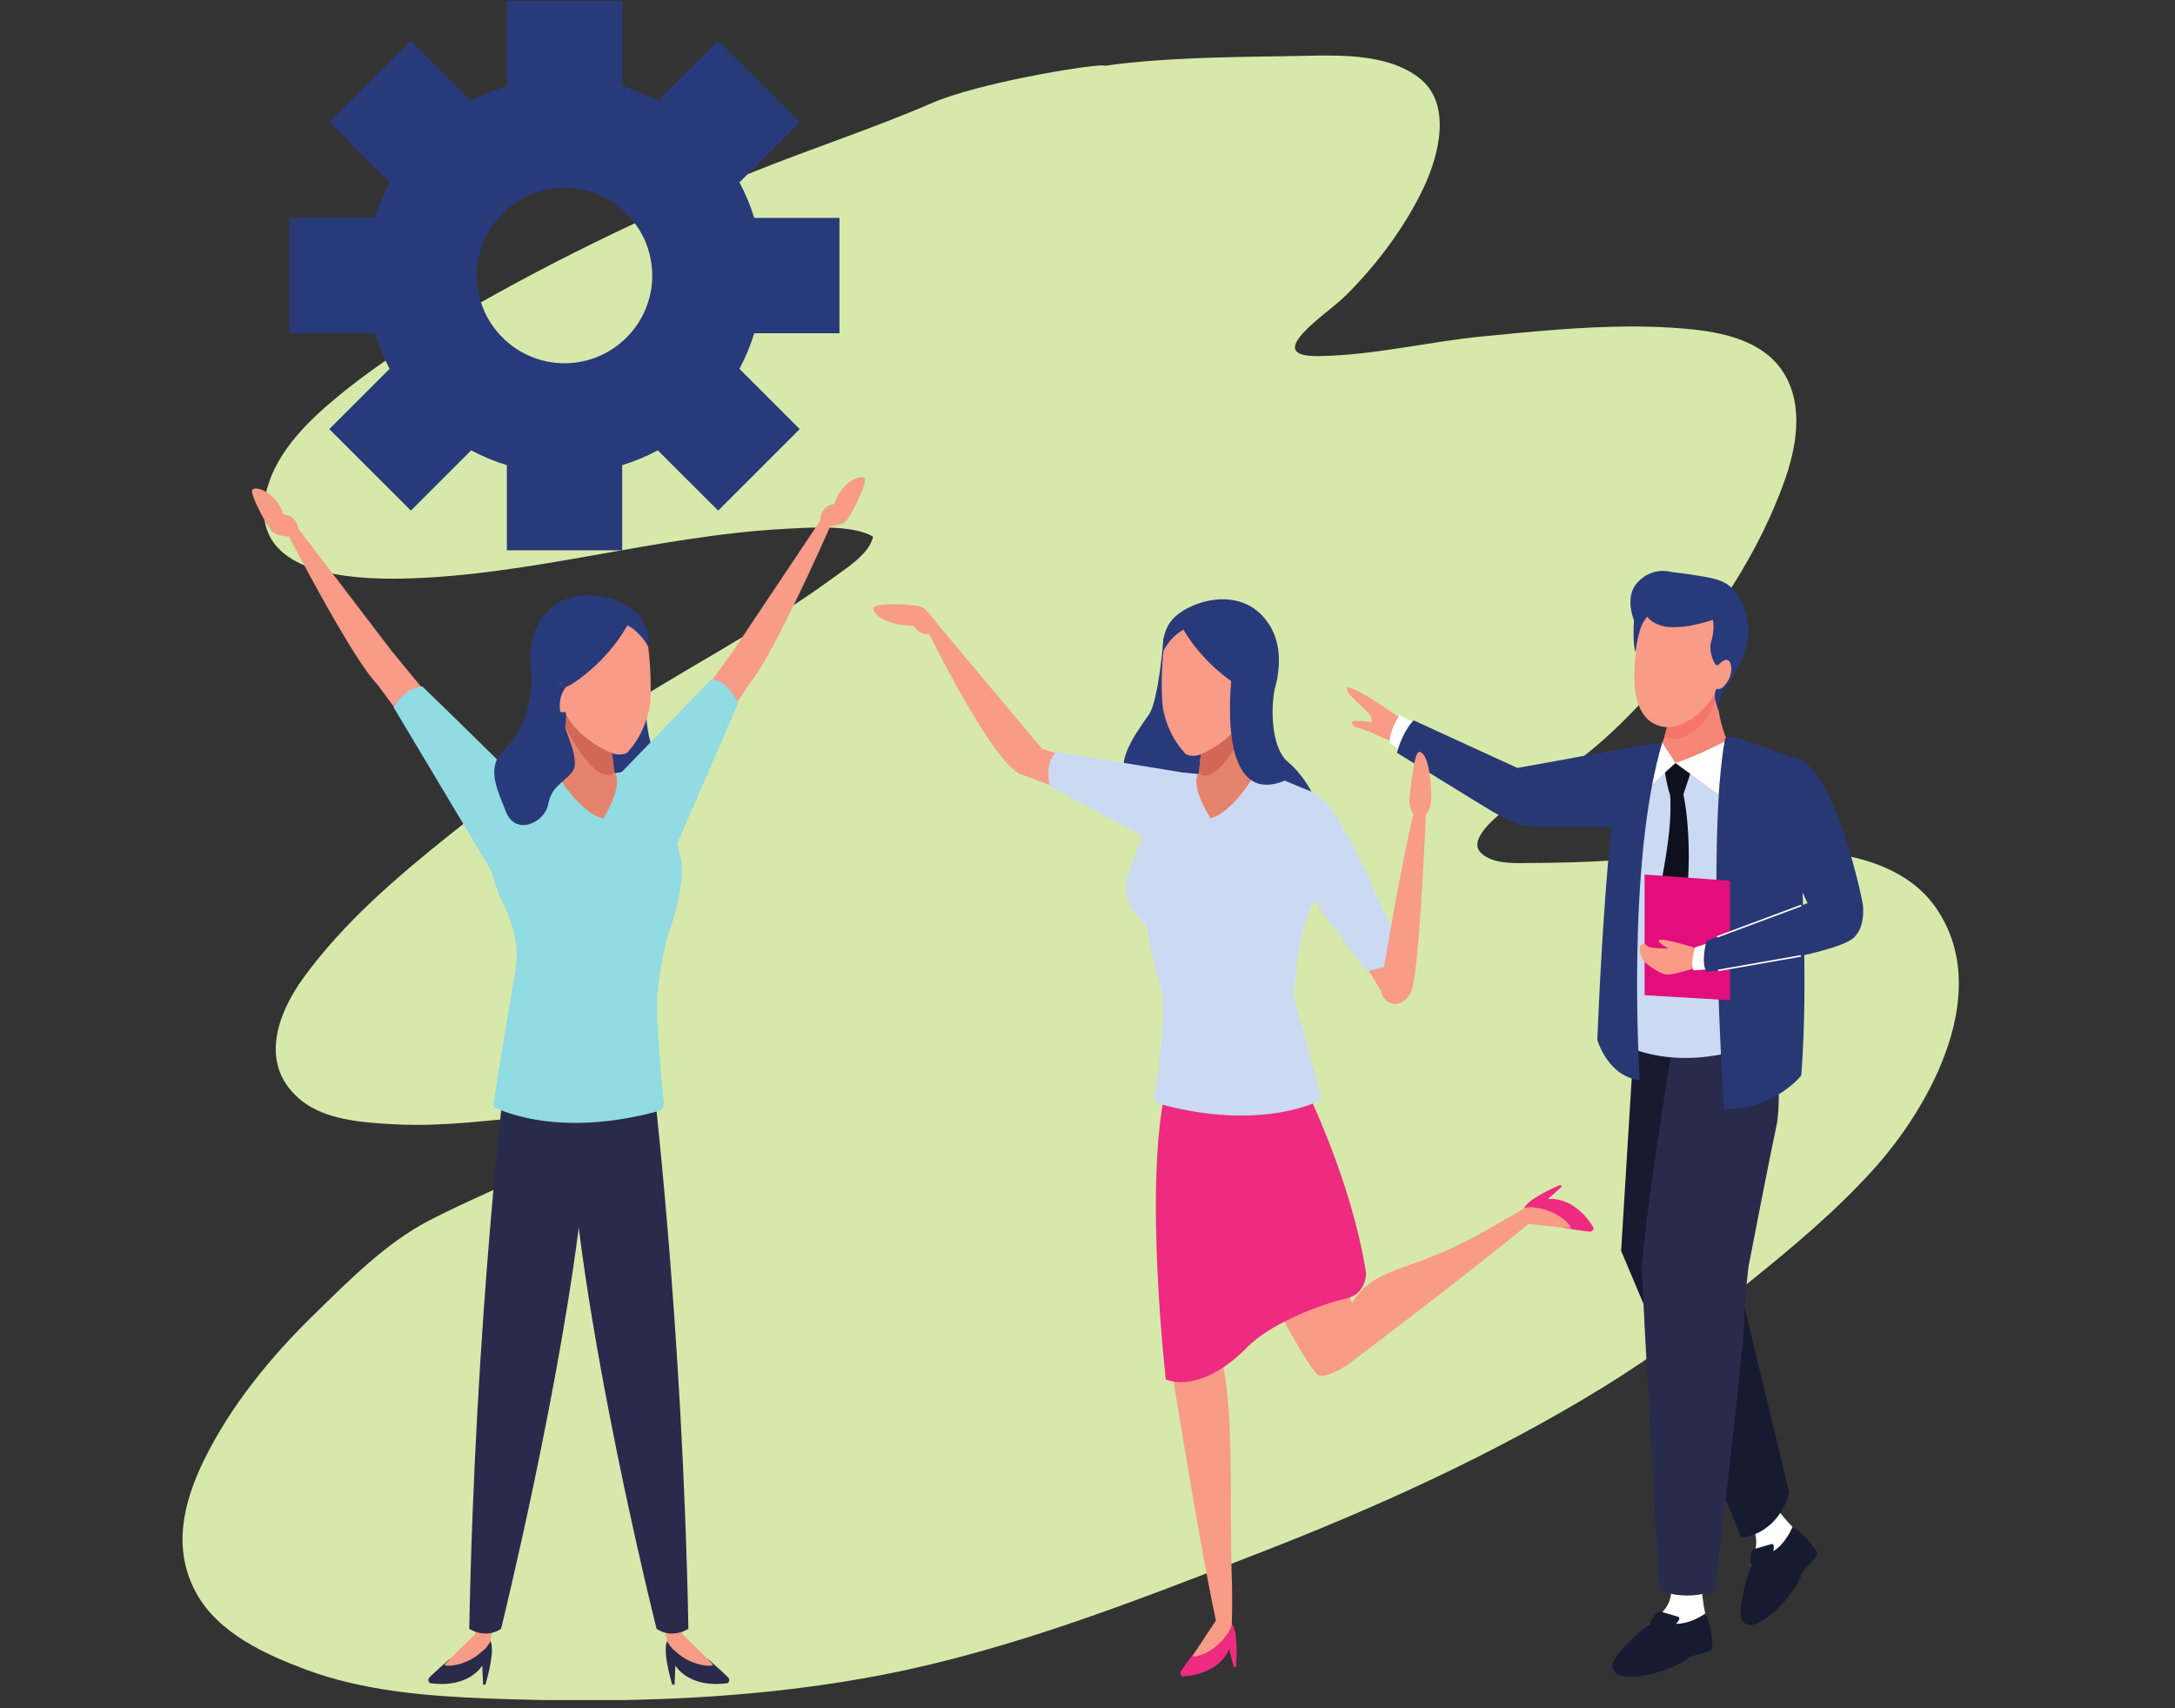 <svg xmlns="http://www.w3.org/2000/svg" xmlns:xlink="http://www.w3.org/1999/xlink" width="191" zoomAndPan="magnify" viewBox="0 0 143.25 112.5" height="150" preserveAspectRatio="xMidYMid meet" version="1.0"><rect x="0" y="0" width="143.25" height="112.5" fill="#333333" stroke="none"/><defs><clipPath id="637db7fedc"><path d="M 12 3 L 130 3 L 130 111.957 L 12 111.957 Z M 12 3 " clip-rule="nonzero"/></clipPath><clipPath id="5a14947645"><path d="M 19 0.043 L 56 0.043 L 56 37 L 19 37 Z M 19 0.043 " clip-rule="nonzero"/></clipPath></defs><g clip-path="url(#637db7fedc)"><path fill="#d6e9aa" d="M 38.551 111.98 C 36.398 111.98 34.242 111.934 32.098 111.852 C 28.09 111.695 23.922 111.359 20.133 109.945 C 17.453 108.945 14.363 107.539 12.918 104.895 C 11.348 102.02 12.051 98.992 13.422 96.184 C 15.203 92.551 17.832 89.348 20.719 86.535 C 22.984 84.324 25.43 81.844 28.266 80.375 C 30.703 79.113 33.25 78.074 35.715 76.871 C 37.617 75.941 40.617 74.828 41.848 72.973 C 41.973 72.781 42.062 72.68 42.102 72.504 L 42.109 72.465 C 42.012 72.441 41.891 72.438 41.773 72.438 C 41.594 72.438 41.414 72.453 41.328 72.457 C 40.191 72.512 39.09 72.777 37.988 73.039 C 36.082 73.496 34.035 73.613 32.086 73.809 C 30.531 73.965 28.977 74.078 27.418 74.078 C 26.824 74.078 26.227 74.062 25.633 74.023 C 23.777 73.91 21.465 73.723 19.93 72.535 C 17.047 70.312 18.145 66.914 20.004 64.367 C 22.645 60.746 26.121 57.766 29.605 54.984 C 32.824 52.414 36.148 49.98 39.555 47.668 C 44.5 44.309 49.945 41.66 54.777 38.121 C 55.598 37.52 57.137 36.559 57.453 35.512 C 57.477 35.438 57.496 35.391 57.504 35.348 C 57.422 35.297 57.336 35.246 57.246 35.207 C 56.414 34.836 55.242 34.738 54.07 34.738 C 53.215 34.738 52.359 34.793 51.633 34.832 C 43.195 35.289 35 37.91 26.555 38.102 C 26.316 38.105 26.066 38.109 25.809 38.109 C 22.137 38.109 16.492 37.453 17.504 32.547 C 18.012 30.086 19.961 28.047 21.812 26.477 C 24.082 24.547 26.566 22.891 29.125 21.379 C 35.668 17.52 42.52 14.172 49.57 11.34 C 53.496 9.762 57.516 8.457 61.398 6.777 C 64.422 5.473 71.406 4.309 72.594 4.309 C 72.688 4.309 72.746 4.316 72.762 4.332 C 73.273 4.258 73.789 4.195 74.305 4.141 C 77.996 3.758 81.707 3.754 85.414 3.688 C 86.016 3.676 86.664 3.656 87.324 3.656 C 89.492 3.656 91.844 3.855 93.484 5.141 C 95.645 6.84 94.77 10.203 93.793 12.293 C 92.586 14.867 90.797 17.273 88.801 19.297 C 87.867 20.242 86.715 20.957 85.816 21.941 C 84.703 23.16 85.5 23.453 86.793 23.453 C 86.848 23.453 86.902 23.453 86.961 23.449 C 90.523 23.387 94.121 22.496 97.668 22.152 C 100.879 21.84 104.215 21.5 107.504 21.5 C 108.695 21.5 109.883 21.547 111.055 21.652 C 113.383 21.863 116.09 22.387 117.449 24.516 C 118.852 26.711 118.305 29.57 117.461 31.867 C 116.008 35.824 113.789 39.414 111.156 42.688 C 108.762 45.66 106.07 48.723 102.863 50.844 C 102.055 51.375 96.059 54.715 97.535 56.16 C 98.156 56.77 99.191 56.84 100.098 56.84 C 100.336 56.84 100.562 56.836 100.773 56.832 C 102.566 56.82 104.359 56.793 106.148 56.66 C 109.59 56.402 113.098 55.906 116.574 55.906 C 117.777 55.906 118.977 55.965 120.168 56.113 C 122.895 56.457 125.758 57.352 127.43 59.68 C 131.355 65.168 127.211 72.785 123.379 77.023 C 120.906 79.758 118.082 82.121 115.215 84.43 C 112.133 86.91 108.984 89.266 105.613 91.34 C 98.383 95.785 90.621 99.293 82.719 102.355 C 74.746 105.449 66.547 108.664 58.133 110.293 C 51.699 111.539 45.117 111.98 38.551 111.98 " fill-opacity="1" fill-rule="nonzero"/></g><path fill="#ffffff" d="M 115.227 100.273 C 115.227 100.273 115.926 101.051 115.566 102.215 C 114.941 104.238 115.234 104.582 115.328 104.727 C 115.422 104.871 117.371 103.223 118.137 102.09 C 118.809 101.094 118.383 100.875 118.055 100.551 C 117.727 100.23 116.918 99.277 116.762 98.969 L 115.227 100.273 " fill-opacity="1" fill-rule="nonzero"/><path fill="#171b31" d="M 115.328 103.082 C 115.328 103.082 114.395 105.789 114.691 106.641 C 114.691 106.641 114.965 107.309 115.859 106.844 C 117.191 106.148 118.387 104.477 118.656 103.695 C 118.656 103.695 118.871 103.312 118.988 103.207 C 119.105 103.102 119.727 102.492 119.676 102.223 C 119.676 102.223 118.898 100.984 118.055 100.551 C 118.055 100.551 117.664 101.605 116.793 102.16 C 116.793 102.16 116.926 101.645 116.672 101.684 L 115.625 101.984 C 115.625 101.984 115.16 101.898 115.328 103.082 " fill-opacity="1" fill-rule="nonzero"/><path fill="#ffffff" d="M 110.07 104.508 C 110.07 104.508 110.242 105.539 109.312 106.328 C 107.703 107.699 107.766 108.152 107.766 108.324 C 107.766 108.492 110.301 108.145 111.551 107.602 C 112.652 107.121 112.41 106.707 112.309 106.258 C 112.203 105.812 112.031 104.574 112.066 104.23 L 110.07 104.508 " fill-opacity="1" fill-rule="nonzero"/><path fill="#171b31" d="M 107.645 68.137 L 106.77 82.371 C 106.77 82.371 114.27 100.105 114.68 101.277 C 114.68 101.277 117.023 101.137 117.848 98.32 L 113.582 80.648 L 115.094 68.895 L 107.645 68.137 " fill-opacity="1" fill-rule="nonzero"/><path fill="#282b4c" d="M 116.785 67.375 C 116.785 67.375 117.449 72.066 116.996 74.156 C 116.547 76.242 115.164 83.387 115.164 83.387 C 115.164 83.387 114.871 85.703 114.871 87.113 C 114.871 88.523 112.965 104.723 112.965 104.723 C 112.965 104.723 111.242 105.512 109.297 104.723 C 109.297 104.723 108.148 85.176 108.148 83.516 C 108.148 81.148 110.516 66.504 110.516 66.504 L 116.785 67.375 " fill-opacity="1" fill-rule="nonzero"/><path fill="#f89b87" d="M 92.238 47.309 C 92.238 47.309 89.539 45.359 88.805 45.27 C 88.805 45.27 88.598 45.281 88.805 45.617 C 89.012 45.953 90.238 46.973 90.316 47.203 C 90.316 47.203 90.379 47.527 90.34 47.566 C 90.34 47.566 89.441 47.43 89.129 47.488 C 88.922 47.527 89.078 47.758 89.219 47.848 C 89.359 47.938 90.031 48.082 90.418 48.285 C 90.805 48.492 91.492 48.789 91.695 48.789 C 91.902 48.789 92.238 47.309 92.238 47.309 " fill-opacity="1" fill-rule="nonzero"/><path fill="#ffffff" d="M 93.332 47.684 L 92.18 47.102 C 92.18 47.102 91.523 48 91.523 48.938 L 92.488 49.574 L 93.332 47.684 " fill-opacity="1" fill-rule="nonzero"/><path fill="#283875" d="M 107.867 49.156 C 107.867 49.156 106.25 49.402 105.391 49.574 C 104.531 49.746 99.938 50.574 99.938 50.574 L 93.105 47.438 C 93.105 47.438 92.418 48.066 92.008 49.574 C 92.008 49.574 97.707 53.102 98.25 53.414 C 99.387 54.062 100.121 54.441 101.297 54.449 C 103.359 54.461 106.562 54.473 106.562 54.473 L 107.867 49.156 " fill-opacity="1" fill-rule="nonzero"/><path fill="#f68778" d="M 106.77 52.957 C 106.84 52.316 106.93 50.047 107.043 49.887 C 107.043 49.887 109.312 49.266 109.48 48.906 C 109.738 48.352 110.102 46.801 110.199 45.168 C 110.223 44.762 112.922 43.047 112.922 43.047 C 112.922 43.047 112.859 46.953 113.75 48.719 C 113.75 48.719 116.762 49.16 117.438 49.836 C 117.613 50.012 117.754 50.352 117.848 50.797 L 106.77 52.957 " fill-opacity="1" fill-rule="nonzero"/><path fill="#f5746b" d="M 109.617 48.547 C 111.234 49.164 113.113 46.996 112.957 45.613 C 112.957 45.574 112.953 45.535 112.953 45.5 L 112.949 45.426 C 112.945 45.383 112.945 45.34 112.941 45.301 L 112.941 45.246 C 112.938 45.203 112.938 45.156 112.938 45.113 L 112.934 45.082 C 112.934 45.035 112.93 44.988 112.93 44.941 L 112.93 44.934 L 112.676 44.934 L 110.07 46.215 C 110.004 47.121 109.773 47.871 109.617 48.547 " fill-opacity="1" fill-rule="nonzero"/><path fill="#282b4c" d="M 105.48 67.812 C 105.48 67.812 109.648 68.145 117.223 67.375 " fill-opacity="1" fill-rule="nonzero"/><path fill="#cbdaf2" d="M 113.828 48.723 C 113.828 48.723 110.656 50.293 110.348 50.25 C 110.07 50.211 109.504 49.668 109.098 49.074 L 108.258 49.395 L 106.258 68.449 C 106.258 68.449 110.082 71.133 116.203 68.551 L 113.828 48.723 " fill-opacity="1" fill-rule="nonzero"/><path fill="#0e111d" d="M 109.996 52.328 L 110.871 52.309 C 110.871 52.309 111.801 56.262 110.656 62.07 C 110.32 63.777 110.023 64.84 110.023 64.84 C 110.023 64.84 108.922 63.977 108.938 61.676 C 108.953 59.371 110.23 55.457 109.996 52.328 " fill-opacity="1" fill-rule="nonzero"/><path fill="#0e111d" d="M 109.641 50.773 C 109.641 50.773 109.852 52.137 110.039 52.41 C 110.039 52.41 110.609 52.547 110.812 52.496 L 111.387 50.773 L 110.348 50.25 L 110.125 50.176 L 109.641 50.773 " fill-opacity="1" fill-rule="nonzero"/><path fill="#ffffff" d="M 110.348 50.25 L 108.684 51.766 L 108.684 49.398 L 109.48 48.906 L 110.348 50.25 " fill-opacity="1" fill-rule="nonzero"/><path fill="#ffffff" d="M 110.348 50.25 L 113.172 52.309 L 113.582 48.844 C 113.582 48.844 112.113 49.664 110.348 50.25 " fill-opacity="1" fill-rule="nonzero"/><path fill="#283875" d="M 113.617 48.648 C 113.684 48.535 113.84 48.508 113.84 48.508 C 114.492 48.535 115.84 49.117 117.848 49.789 C 117.848 49.789 118.625 49.73 118.586 53.391 C 118.547 57.168 119.156 63.965 118.637 70.82 C 118.637 70.82 116.949 73.035 113.543 73.035 C 113.543 73.035 112.379 55.191 113.617 48.648 " fill-opacity="1" fill-rule="nonzero"/><path fill="#e10e7b" d="M 113.945 65.871 L 108.316 65.539 L 108.316 57.59 L 113.945 58.004 L 113.945 65.871 " fill-opacity="1" fill-rule="nonzero"/><path fill="#283875" d="M 109.48 48.906 L 107.379 49.23 C 105.941 48.906 105.203 68.496 105.203 68.496 C 105.602 69.672 106.508 70.977 107.996 71.133 C 107.996 71.133 107.074 56.93 109.48 48.906 " fill-opacity="1" fill-rule="nonzero"/><path fill="#f89b87" d="M 108.078 41.047 C 108.078 41.047 107.602 42.965 107.648 44.781 C 107.695 46.809 108.504 47.547 109.203 47.77 C 109.203 47.77 109.371 47.898 110.035 47.883 C 110.852 47.863 112.461 46.875 113.074 45.359 C 113.074 45.359 113.496 45.551 113.848 44.852 C 114.199 44.148 114.141 43.004 113.273 43.582 C 113.273 43.582 113.977 40.434 112.582 40.035 C 111.188 39.637 108.531 38.766 108.078 41.047 " fill-opacity="1" fill-rule="nonzero"/><path fill="#283a7a" d="M 114.637 39.535 C 115.996 42.18 114.363 44.188 113.469 45.559 C 113.09 46.137 113.246 46.797 113.168 46.773 C 113 46.203 112.91 46.09 112.957 45.613 C 112.953 45.5 113.062 45.395 113.074 45.359 C 113.074 45.359 113.375 45.582 113.852 44.758 C 114.188 44.176 114.055 43.016 113.348 43.621 C 113.27 43.703 113.18 43.781 113.109 43.812 C 112.934 43.887 112.461 42.82 112.734 42.16 C 112.734 42.16 112.957 41.348 112.805 40.816 C 112.805 40.816 111.152 41.426 109.789 41.281 C 109.789 41.281 108.91 41.188 108.492 40.609 C 108.492 40.609 108.141 41 107.949 41.578 C 107.949 41.578 106.73 39.555 107.867 38.336 C 108.805 37.332 109.969 37.637 110 37.652 C 110.027 37.672 110.695 37.727 111.695 37.887 C 113.191 38.125 113.984 38.262 114.637 39.535 " fill-opacity="1" fill-rule="nonzero"/><path fill="#283a7a" d="M 107.676 40.129 C 107.676 40.129 107.453 42.207 107.719 42.945 C 107.719 42.945 107.863 41.789 108.148 41.113 L 107.676 40.129 " fill-opacity="1" fill-rule="nonzero"/><path fill="#f89b87" d="M 111.895 63.684 C 111.895 63.684 110.262 64.191 109.812 64.188 C 109.363 64.188 108.242 63.383 108.184 63.195 C 108.121 63.008 107.871 62.477 108.074 62.238 C 108.281 62 108.34 62.188 108.512 62.324 C 108.684 62.461 109.867 62.461 109.867 62.461 C 109.867 62.461 109.16 62.078 109.242 61.93 C 109.324 61.785 110.125 62.004 110.305 62.043 C 110.484 62.082 111.68 62.402 111.844 62.5 L 111.895 63.684 " fill-opacity="1" fill-rule="nonzero"/><path fill="#ffffff" d="M 112.684 62.055 L 111.652 62.379 C 111.652 62.379 111.309 63.305 111.535 63.906 L 112.77 63.809 L 112.684 62.055 " fill-opacity="1" fill-rule="nonzero"/><path fill="#283875" d="M 117.977 49.844 C 117.977 49.844 116.473 51.742 116.676 54.422 L 119.051 59.477 L 112.395 61.957 C 112.395 61.957 112 63.336 112.395 64.012 C 112.395 64.012 120.805 62.93 122.098 61.746 C 122.715 61.176 122.75 60.172 122.699 59.641 C 122.648 59.113 120.703 49.949 117.977 49.844 " fill-opacity="1" fill-rule="nonzero"/><path fill="#ffffff" d="M 113.109 61.746 L 118.652 59.68 L 118.617 59.582 L 113.074 61.648 " fill-opacity="1" fill-rule="nonzero"/><path fill="#ffffff" d="M 118.605 62.898 L 113.156 63.855 L 113.172 63.957 L 118.621 63 " fill-opacity="1" fill-rule="nonzero"/><path fill="#171b31" d="M 108.648 106.934 C 108.648 106.934 106.406 108.719 106.199 109.594 C 106.199 109.594 106.074 110.309 107.078 110.395 C 108.574 110.523 110.484 109.75 111.129 109.234 C 111.129 109.234 111.516 109.027 111.672 109 C 111.824 108.977 112.676 108.797 112.781 108.539 C 112.781 108.539 112.789 107.078 112.309 106.258 C 112.309 106.258 111.414 106.938 110.379 106.938 C 110.379 106.938 110.766 106.578 110.535 106.473 L 109.488 106.164 C 109.488 106.164 109.141 105.848 108.648 106.934 " fill-opacity="1" fill-rule="nonzero"/><path fill="#283a7a" d="M 42.75 43.688 C 42.75 43.688 42.023 47.973 43.285 49.852 C 44.688 51.941 44.336 53.48 42.359 54.184 C 40.383 54.887 39.125 50.293 39.125 50.293 L 42.75 43.688 " fill-opacity="1" fill-rule="nonzero"/><path fill="#f89b87" d="M 28.914 46.652 L 25.887 42.988 C 25.887 42.988 24.934 43.48 24.488 44.574 L 26.656 47.516 L 28.914 46.652 " fill-opacity="1" fill-rule="nonzero"/><path fill="#282b4c" d="M 47.938 110.84 C 47.938 110.84 48.09 110.68 48.004 110.527 C 47.914 110.375 46.645 109.27 46.645 109.27 L 44.012 107.984 C 44.012 107.984 43.496 108.234 44.273 110.945 L 44.426 110.941 L 44.48 109.684 C 44.48 109.684 45.34 111.211 47.938 110.84 " fill-opacity="1" fill-rule="nonzero"/><path fill="#f89b87" d="M 44.203 87.977 C 44.203 87.977 44.98 102.062 44.949 107.855 C 44.949 107.855 44.871 109.641 43.969 108.133 C 43.969 108.133 43.609 106.773 43.277 104.902 C 42.297 99.371 40.066 91.52 41.227 88.613 L 44.203 87.977 " fill-opacity="1" fill-rule="nonzero"/><path fill="#f89b87" d="M 44.949 107.621 C 44.949 107.621 46.645 109.27 46.941 109.602 C 47.129 109.812 45.078 109.812 43.969 108.133 C 43.969 108.133 44.371 106.844 44.949 107.621 " fill-opacity="1" fill-rule="nonzero"/><path fill="#282b4c" d="M 42.926 70.348 C 42.926 70.348 44.949 86.824 45.34 107.266 C 45.34 107.266 44.293 107.965 43.242 107.266 C 43.242 107.266 39.25 91.359 37.906 79.062 C 37.906 79.062 36.176 73.582 36.461 71.516 C 36.746 69.445 42.926 70.348 42.926 70.348 " fill-opacity="1" fill-rule="nonzero"/><path fill="#282b4c" d="M 28.305 110.84 C 28.305 110.84 28.152 110.68 28.238 110.527 C 28.328 110.375 29.598 109.27 29.598 109.27 L 32.23 107.984 C 32.23 107.984 32.746 108.234 31.973 110.945 L 31.816 110.941 L 31.762 109.684 C 31.762 109.684 30.902 111.211 28.305 110.84 " fill-opacity="1" fill-rule="nonzero"/><path fill="#f89b87" d="M 32.039 87.977 C 32.039 87.977 31.266 102.062 31.293 107.855 C 31.293 107.855 31.371 109.641 32.273 108.133 C 32.273 108.133 32.633 106.773 32.965 104.902 C 33.945 99.371 36.176 91.52 35.02 88.613 L 32.039 87.977 " fill-opacity="1" fill-rule="nonzero"/><path fill="#f89b87" d="M 31.293 107.621 C 31.293 107.621 29.598 109.27 29.301 109.602 C 29.113 109.812 31.164 109.812 32.273 108.133 C 32.273 108.133 31.871 106.844 31.293 107.621 " fill-opacity="1" fill-rule="nonzero"/><path fill="#282b4c" d="M 33.316 70.348 C 33.316 70.348 31.293 86.824 30.906 107.266 C 30.906 107.266 31.949 107.965 33 107.266 C 33 107.266 37.031 90.973 38.379 78.672 C 38.379 78.672 40.066 73.582 39.781 71.516 C 39.496 69.445 33.316 70.348 33.316 70.348 " fill-opacity="1" fill-rule="nonzero"/><path fill="#e4846c" d="M 41.828 51.574 C 41.113 51.301 40.469 51 40.453 50.809 C 40.453 50.809 40.16 48.32 39.984 46.879 C 39.934 46.445 37.293 45.02 37.293 45.02 C 37.293 45.02 37.285 49.402 36.637 50.918 C 36.637 50.918 35.863 51.176 34.691 51.59 L 34.77 55.68 L 41.902 55.547 L 41.828 51.574 " fill-opacity="1" fill-rule="nonzero"/><path fill="#d26758" d="M 37.281 45.73 C 37.266 46.25 37.238 47 37.18 47.785 C 37.781 48.957 39.359 51.719 40.488 50.887 L 40.453 50.809 C 40.453 50.809 40.254 49.133 40.086 47.734 L 37.496 45.652 L 37.281 45.73 " fill-opacity="1" fill-rule="nonzero"/><path fill="#91dbe3" d="M 43.684 72.316 C 43.684 72.316 43.848 73.043 43.422 73.156 C 36.395 75.082 32.512 72.891 32.512 72.891 C 32.461 72.555 33.734 65.184 33.734 65.184 C 33.914 63.766 34.543 62.395 33.105 59.434 C 32.191 57.551 31.586 53.902 31.586 53.902 C 31.43 52.035 36.637 50.918 36.637 50.918 C 38.398 53.777 39.742 53.906 39.742 53.906 C 41.113 51.562 40.512 50.914 40.512 50.914 C 41.363 50.832 42.648 50.312 42.961 50.629 C 43.68 51.352 44.852 56.598 44.852 56.598 C 44.852 56.598 45.195 57.973 44.18 61.027 C 44.18 61.027 43.645 62.273 43.316 65.293 C 43.133 66.93 43.684 72.316 43.684 72.316 " fill-opacity="1" fill-rule="nonzero"/><path fill="#f89b87" d="M 41.32 49.559 C 41.32 49.559 41.105 49.734 40.602 49.676 C 40.176 49.629 37.863 48.527 37.23 46.895 C 37.23 46.895 36.613 47.078 36.25 46.32 C 35.891 45.562 36.098 44.418 37.016 45.051 C 37.016 45.051 36.363 41.605 37.863 41.203 C 39.367 40.805 42.223 39.922 42.664 42.375 C 42.664 42.375 42.988 44.578 42.797 46.492 C 42.797 46.492 42.566 48.219 41.32 49.559 " fill-opacity="1" fill-rule="nonzero"/><path fill="#283a7a" d="M 42.691 42.59 C 42.805 42.027 42.613 41.102 42.055 40.488 C 40.898 39.223 37.152 38.105 35.465 41.074 C 34.234 43.238 35.379 46.41 36.355 47.176 C 37.031 47.703 36.75 48.211 36.754 48.641 C 36.754 48.918 36.984 48.906 37.07 48.879 C 37.129 48.375 37.316 47.516 37.277 47 C 37.262 46.965 37.246 46.93 37.23 46.895 C 37.23 46.895 36.613 47.078 36.25 46.32 C 35.895 45.574 36.09 44.453 36.977 45.027 C 37.059 45.117 37.148 45.203 37.227 45.238 C 37.41 45.324 39.926 43.703 41.32 41.18 C 41.32 41.18 42.145 41.559 42.691 42.59 " fill-opacity="1" fill-rule="nonzero"/><path fill="#91dbe3" d="M 27.809 45.199 C 34.555 51.727 36.109 53.438 36.109 53.438 C 33.75 54.645 32.352 57.332 32.352 57.332 L 25.926 46.586 C 25.926 46.586 26.555 45.34 27.809 45.199 " fill-opacity="1" fill-rule="nonzero"/><path fill="#f89b87" d="M 47.773 43.633 C 47.773 43.633 53.688 34.781 54.211 34.004 C 54.211 34.004 54.672 34.082 54.738 34.535 C 54.738 34.535 50.203 44.875 49.031 45.258 C 47.207 45.855 47.773 43.633 47.773 43.633 " fill-opacity="1" fill-rule="nonzero"/><path fill="#f89b87" d="M 45.406 46.836 L 48.203 42.988 C 48.203 42.988 49.184 43.422 49.699 44.48 L 47.719 47.555 L 45.406 46.836 " fill-opacity="1" fill-rule="nonzero"/><path fill="#91dbe3" d="M 40.629 51.176 L 46.848 44.734 C 46.848 44.734 47.844 44.66 48.617 46.316 L 44.27 56.32 L 40.629 51.176 " fill-opacity="1" fill-rule="nonzero"/><path fill="#f89b87" d="M 26.355 43.605 C 26.355 43.605 21.113 36.727 19.66 34.828 C 19.477 33.863 18.691 33.887 18.691 33.887 C 18.102 32.262 16.633 31.922 16.598 32.328 C 16.559 32.73 17.68 34.918 18.07 35.117 C 18.461 35.312 19.035 35.336 19.035 35.336 C 19.988 37.168 24.148 45.031 25.203 45.305 C 27.059 45.789 26.355 43.605 26.355 43.605 " fill-opacity="1" fill-rule="nonzero"/><path fill="#f89b87" d="M 54.652 34.668 C 54.652 34.668 55.223 34.625 55.605 34.414 C 55.988 34.199 57.027 31.973 56.977 31.57 C 56.922 31.168 55.469 31.562 54.941 33.207 C 54.941 33.207 54.156 33.215 54.008 34.184 L 54.652 34.668 " fill-opacity="1" fill-rule="nonzero"/><path fill="#283a7a" d="M 37.289 45.234 C 37.289 45.234 36.715 45.812 36.906 46.898 C 37.094 47.98 38.305 50.059 37.691 50.828 C 37.078 51.594 36.324 51.777 36.102 52.98 C 35.875 54.184 33.957 55.062 33.328 53.469 C 32.699 51.875 31.992 50.5 33.25 49.332 C 34.508 48.164 35.195 45.984 34.957 43.832 L 37.289 45.234 " fill-opacity="1" fill-rule="nonzero"/><path fill="#ef2a81" d="M 77.879 110.406 C 77.879 110.406 77.703 110.289 77.754 110.121 C 77.809 109.957 78.797 108.645 78.797 108.645 L 81.055 106.879 C 81.055 106.879 81.598 107.012 81.41 109.762 L 81.262 109.789 L 80.953 108.598 C 80.953 108.598 80.441 110.234 77.879 110.406 " fill-opacity="1" fill-rule="nonzero"/><path fill="#f89b87" d="M 76.785 87.777 C 76.785 87.777 78.922 101.41 80.129 106.945 C 80.129 106.945 80.57 108.637 81.125 107.008 C 81.125 107.008 81.191 105.637 81.125 103.781 C 80.938 98.289 81.465 90.324 79.766 87.777 L 76.785 87.777 " fill-opacity="1" fill-rule="nonzero"/><path fill="#f89b87" d="M 80.082 106.723 C 80.082 106.723 78.797 108.645 78.582 109.02 C 78.445 109.262 80.406 108.844 81.125 107.008 C 81.125 107.008 80.477 105.859 80.082 106.723 " fill-opacity="1" fill-rule="nonzero"/><path fill="#ef2a81" d="M 104.965 80.863 C 104.965 80.863 104.938 81.078 104.766 81.105 C 104.598 81.133 102.973 80.859 102.973 80.859 L 100.367 79.664 C 100.367 79.664 100.238 79.121 102.77 78.027 L 102.863 78.148 L 101.945 78.965 C 101.945 78.965 103.637 78.672 104.965 80.863 " fill-opacity="1" fill-rule="nonzero"/><path fill="#f89b87" d="M 89.051 85.789 C 90.664 83.277 92.723 83.91 97.52 81.223 C 99.141 80.312 100.453 79.539 100.453 79.539 C 102.152 79.289 100.852 80.453 100.852 80.453 C 96.484 84.066 88.73 89.895 88.73 89.895 C 88.73 89.895 87.473 90.738 86.891 90.586 C 86.309 90.438 83.57 85.117 83.57 85.117 L 88.672 84.91 L 89.051 85.789 " fill-opacity="1" fill-rule="nonzero"/><path fill="#f89b87" d="M 100.672 80.598 C 100.672 80.598 102.973 80.859 103.406 80.875 C 103.684 80.887 102.414 79.34 100.453 79.539 C 100.453 79.539 99.727 80.645 100.672 80.598 " fill-opacity="1" fill-rule="nonzero"/><path fill="#ef2a81" d="M 85.984 71.664 C 85.984 71.664 88.992 77.66 89.969 83.805 C 89.969 83.805 90.043 85.227 88.617 85.527 C 87.191 85.828 83.711 87.102 82.113 88.75 C 80.516 90.398 78.457 91.449 76.785 90.848 C 76.785 90.848 75.305 78.031 76.785 71.664 L 85.984 71.664 " fill-opacity="1" fill-rule="nonzero"/><path fill="#283a7a" d="M 76.641 42.004 C 76.641 42.004 76.301 46.164 75.676 47.047 C 74.699 48.426 73.547 50.086 74.172 51.199 C 74.797 52.312 77.445 52.324 79.578 51.559 C 79.578 51.559 78.543 42.477 76.641 42.004 " fill-opacity="1" fill-rule="nonzero"/><path fill="#f89b87" d="M 89.066 61.918 C 89.066 61.918 90.965 65.559 91.336 65.668 C 93.289 66.227 92.312 63.344 92.312 63.344 L 89.855 57.422 L 89.066 61.918 " fill-opacity="1" fill-rule="nonzero"/><path fill="#e4846c" d="M 77.637 51.641 C 78.332 51.355 78.961 51.051 78.969 50.863 C 78.969 50.863 79.211 48.426 79.352 47.012 C 79.395 46.586 81.953 45.145 81.953 45.145 C 81.953 45.145 82.039 49.43 82.703 50.902 C 82.703 50.902 83.461 51.141 84.613 51.523 L 84.613 55.523 L 77.637 55.523 L 77.637 51.641 " fill-opacity="1" fill-rule="nonzero"/><path fill="#d26758" d="M 81.977 45.84 C 82 46.348 82.039 47.078 82.113 47.844 C 81.543 49.004 80.051 51.73 78.934 50.941 L 78.969 50.863 C 78.969 50.863 79.133 49.219 79.27 47.848 L 81.766 45.77 L 81.977 45.84 " fill-opacity="1" fill-rule="nonzero"/><path fill="#cbdaf2" d="M 76.082 71.867 C 76.082 71.867 75.922 72.578 76.336 72.691 C 83.211 74.574 87.008 72.43 87.008 72.43 C 87.059 72.102 85.223 65.738 85.223 65.738 C 85.371 63.98 85.363 61.758 86.719 58.832 C 87.578 56.973 87.695 53.727 87.695 53.727 C 87.816 51.898 82.703 50.902 82.703 50.902 C 81.031 53.73 79.719 53.879 79.719 53.879 C 78.336 51.613 78.914 50.969 78.914 50.969 C 78.078 50.902 77.367 50.766 77.062 51.082 C 76.375 51.805 74.496 57.027 74.496 57.027 C 74.496 57.027 73.293 59.219 75.512 60.926 C 75.512 60.926 75.762 62.832 76.441 65 C 76.926 66.539 76.082 71.867 76.082 71.867 " fill-opacity="1" fill-rule="nonzero"/><path fill="#f89b87" d="M 78.094 49.656 C 78.094 49.656 78.312 49.824 78.805 49.758 C 79.219 49.703 81.461 48.586 82.047 46.977 C 82.047 46.977 82.656 47.145 82.996 46.398 C 83.336 45.652 83.113 44.531 82.223 45.172 C 82.223 45.172 82.801 41.789 81.324 41.422 C 79.848 41.062 77.035 40.25 76.652 42.656 C 76.652 42.656 76.375 44.816 76.598 46.684 C 76.598 46.684 76.855 48.371 78.094 49.656 " fill-opacity="1" fill-rule="nonzero"/><path fill="#283a7a" d="M 76.625 42.867 C 76.508 42.32 76.68 41.41 77.211 40.801 C 78.32 39.543 81.965 38.379 83.668 41.254 C 84.91 43.348 83.852 46.469 82.906 47.234 C 82.258 47.762 82.539 48.254 82.547 48.676 C 82.551 48.949 82.324 48.938 82.242 48.914 C 82.172 48.426 81.973 47.586 82.004 47.082 C 82.02 47.047 82.031 47.012 82.047 46.977 C 82.047 46.977 82.656 47.145 82.996 46.398 C 83.328 45.664 83.117 44.566 82.266 45.145 C 82.184 45.234 82.094 45.32 82.023 45.355 C 81.84 45.445 79.355 43.906 77.945 41.465 C 77.945 41.465 77.145 41.848 76.625 42.867 " fill-opacity="1" fill-rule="nonzero"/><path fill="#cbdaf2" d="M 89.961 63.98 L 89.977 63.941 L 86.406 59.105 C 86.406 59.105 85.152 54.359 86.984 52.527 C 86.984 52.527 88.277 52.887 92.555 63.344 L 89.961 63.98 " fill-opacity="1" fill-rule="nonzero"/><path fill="#f89b87" d="M 90.934 65.059 C 90.934 65.059 92.008 58.234 93.098 53.551 L 93.922 53.402 C 93.922 53.402 93.508 63.297 93.023 65.059 C 92.629 66.477 91.059 66.453 90.934 65.059 " fill-opacity="1" fill-rule="nonzero"/><path fill="#f89b87" d="M 93.215 53.766 C 93.215 53.766 92.742 53.316 92.84 52.527 C 92.93 51.742 93.137 49.496 93.477 49.516 C 93.812 49.531 94.188 50.227 94.262 52.195 C 94.262 52.195 94.434 54.066 93.215 53.766 " fill-opacity="1" fill-rule="nonzero"/><path fill="#f89b87" d="M 68.699 49.395 C 68.699 49.395 62.012 41.41 61.422 40.711 C 61.422 40.711 60.98 40.832 60.965 41.281 C 60.965 41.281 65.539 50.699 67.383 51.039 C 69.23 51.379 68.699 49.395 68.699 49.395 " fill-opacity="1" fill-rule="nonzero"/><path fill="#f89b87" d="M 71.957 50.316 L 68.348 49.238 C 68.348 49.238 66.996 49.848 67.215 50.98 L 70.566 52.23 L 71.957 50.316 " fill-opacity="1" fill-rule="nonzero"/><path fill="#cbdaf2" d="M 78.246 50.93 L 69.598 49.516 C 69.598 49.516 68.773 50.035 69.141 51.789 L 75.676 55.285 L 78.246 50.93 " fill-opacity="1" fill-rule="nonzero"/><path fill="#283a7a" d="M 81.125 44.566 C 81.125 44.566 80.012 53.305 84.613 51.41 L 86.367 52.133 C 86.367 52.133 85.844 51.035 84.793 50.145 C 83.742 49.25 83.562 46.48 84.141 44.566 L 81.125 44.566 " fill-opacity="1" fill-rule="nonzero"/><path fill="#f89b87" d="M 61.66 40.996 C 61.66 40.996 61.082 40.137 60.691 39.969 C 60.297 39.797 57.848 39.688 57.566 39.969 C 57.285 40.246 58.156 41.203 60.156 41.203 C 60.156 41.203 60.551 41.848 61.195 41.75 L 61.66 40.996 " fill-opacity="1" fill-rule="nonzero"/><g clip-path="url(#5a14947645)"><path fill="#283a7a" d="M 42.957 18.148 C 42.957 21.332 40.367 23.922 37.18 23.922 C 33.996 23.922 31.402 21.332 31.402 18.148 C 31.402 14.965 33.996 12.379 37.18 12.379 C 40.367 12.379 42.957 14.965 42.957 18.148 Z M 55.289 21.945 L 55.289 14.352 L 49.676 14.352 C 49.426 13.535 49.098 12.75 48.699 12.012 L 52.672 8.039 L 47.301 2.672 L 43.324 6.641 C 42.582 6.246 41.797 5.918 40.98 5.668 L 40.98 0.059 L 33.383 0.059 L 33.383 5.668 C 32.562 5.918 31.777 6.246 31.035 6.641 L 27.062 2.672 L 21.688 8.039 L 25.66 12.012 C 25.266 12.75 24.938 13.535 24.688 14.352 L 19.07 14.352 L 19.07 21.945 L 24.688 21.945 C 24.938 22.762 25.266 23.547 25.66 24.289 L 21.688 28.258 L 27.062 33.625 L 31.035 29.656 C 31.777 30.055 32.562 30.383 33.383 30.633 L 33.383 36.242 L 40.98 36.242 L 40.98 30.633 C 41.797 30.383 42.582 30.055 43.324 29.656 L 47.301 33.625 L 52.672 28.258 L 48.699 24.289 C 49.098 23.547 49.426 22.762 49.676 21.945 L 55.289 21.945 " fill-opacity="1" fill-rule="nonzero"/></g></svg>